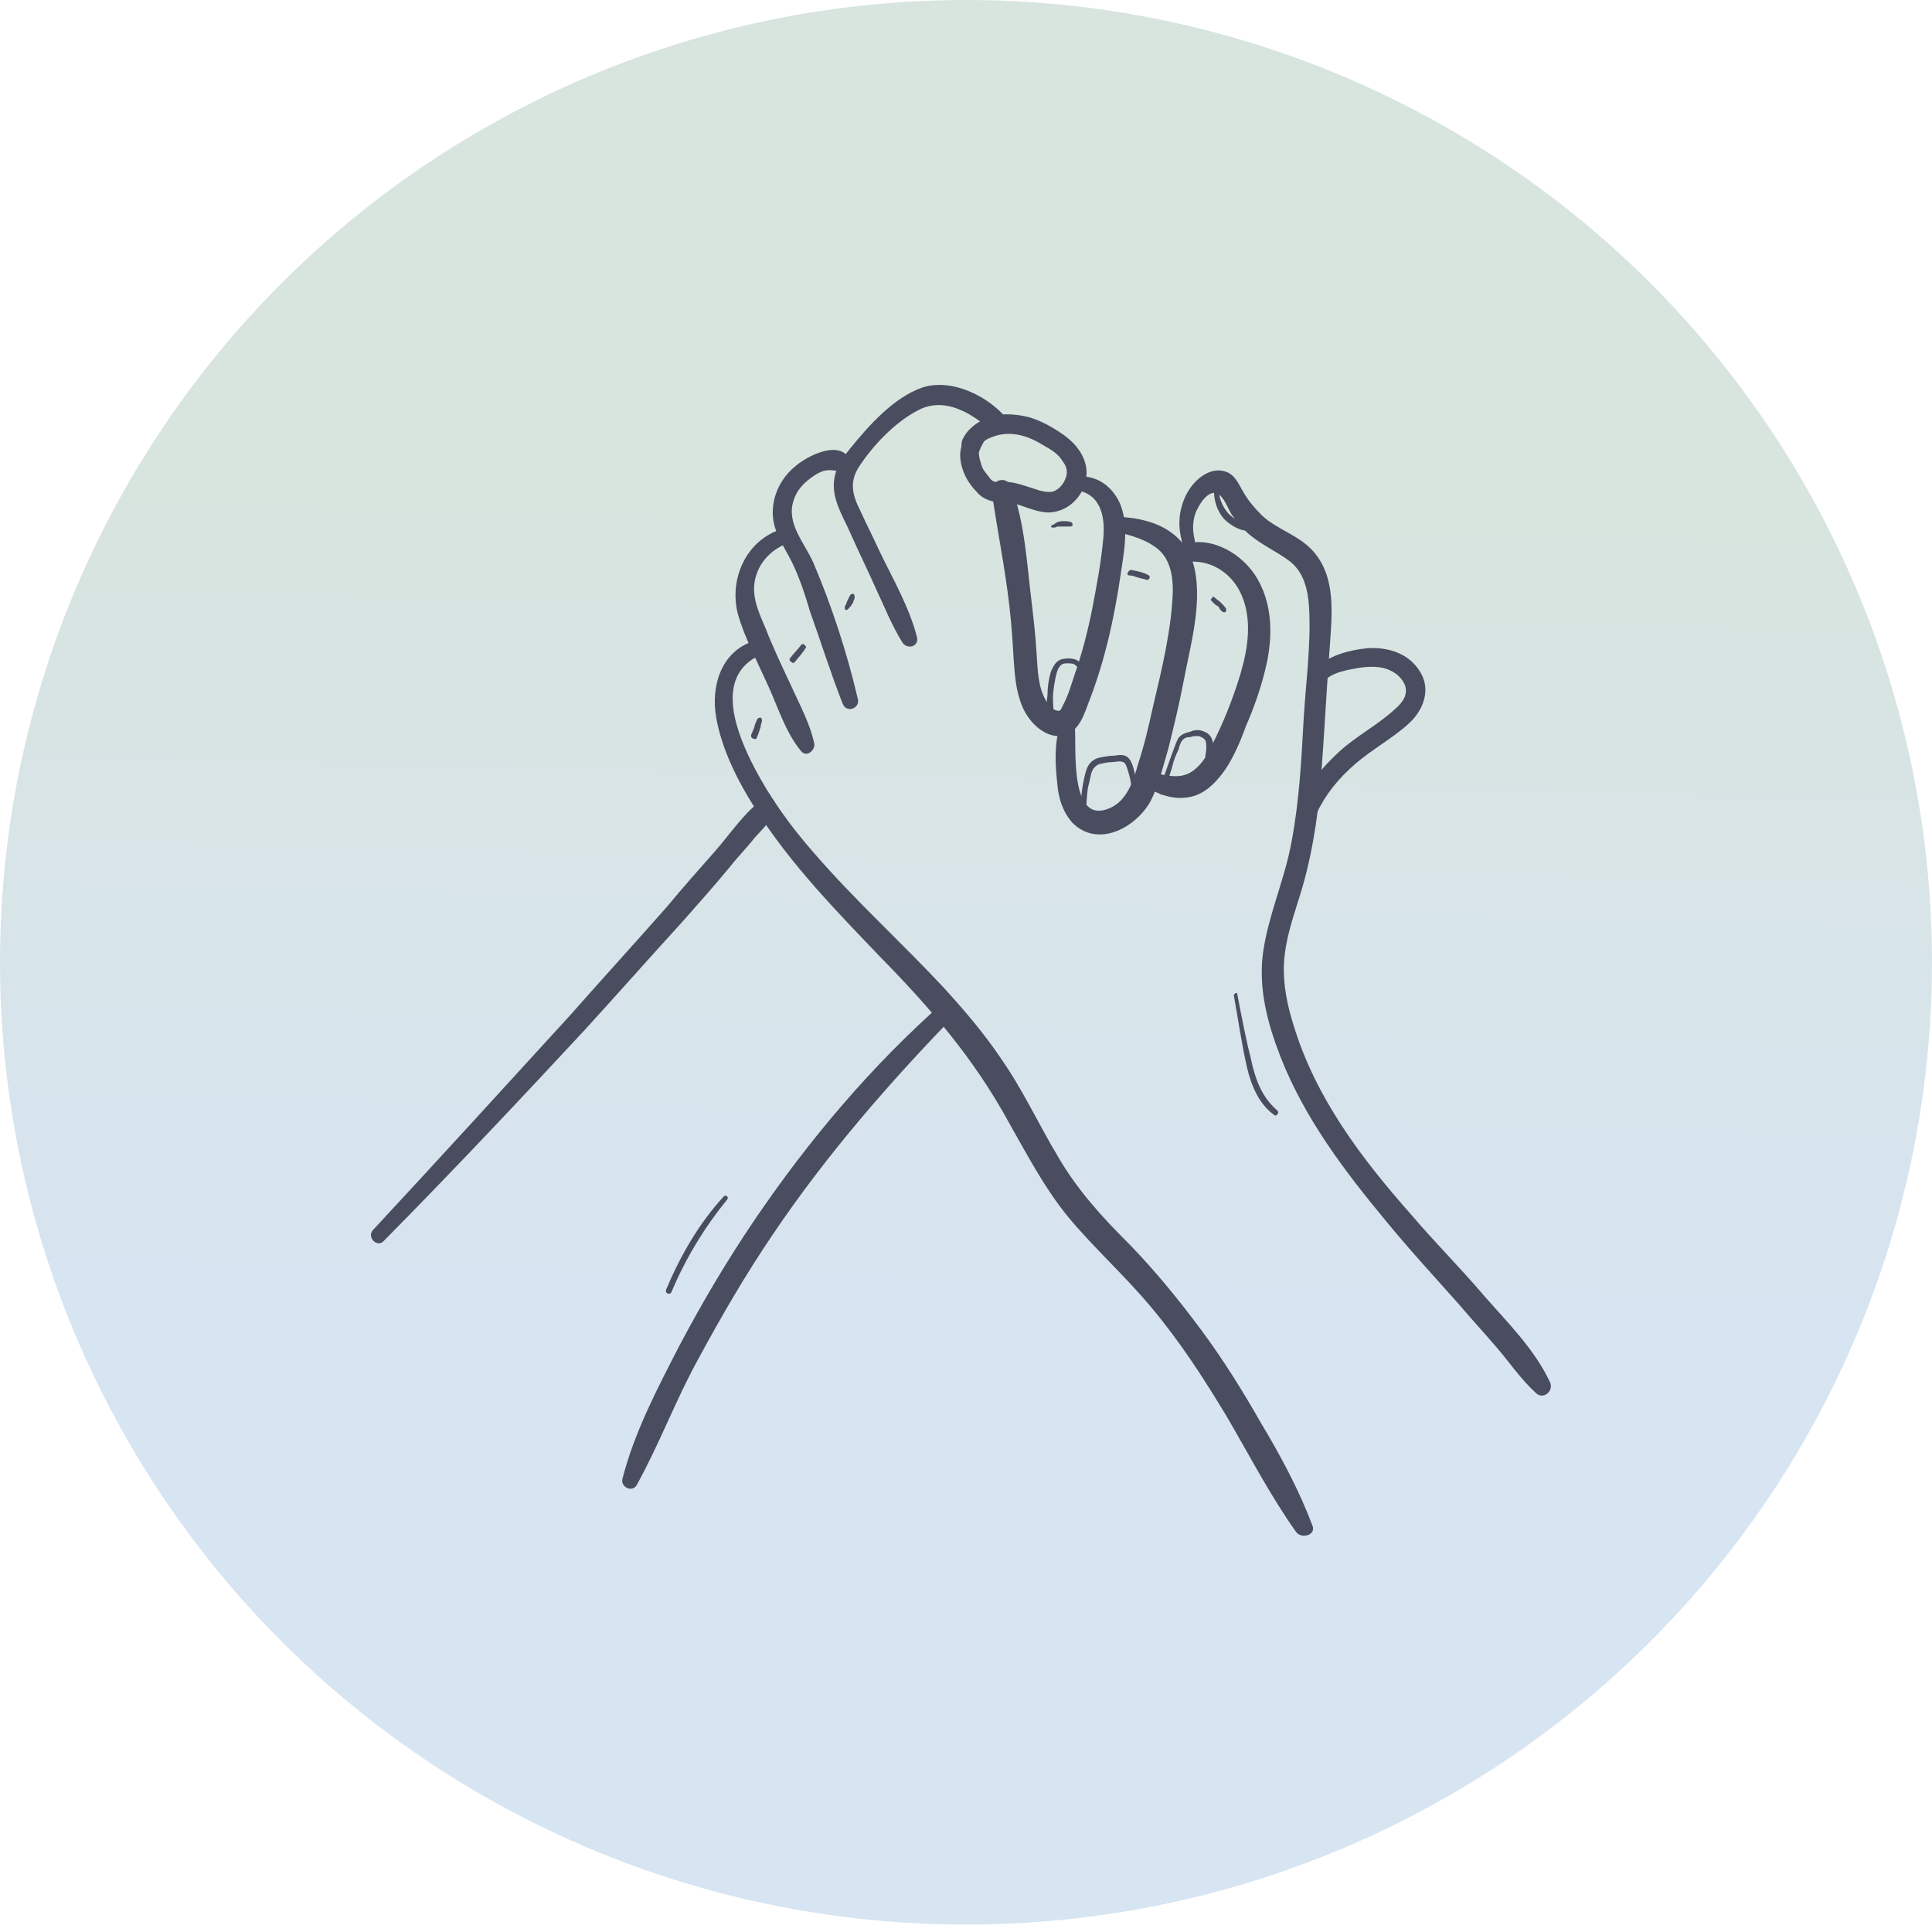 <?xml version="1.0" encoding="UTF-8"?>
<svg xmlns="http://www.w3.org/2000/svg" width="125" height="125" viewBox="0 0 125 125" fill="none">
  <ellipse cx="62.5" cy="62.26" rx="62.5" ry="62.26" fill="url(#paint0_linear_3460_627)"></ellipse>
  <path d="M77.292 34.91C77.151 34.349 77.151 33.716 77.362 33.154C77.574 32.663 78.279 31.399 78.984 32.101C79.266 32.382 79.478 32.944 79.689 33.295C80.042 33.787 80.465 34.278 80.888 34.63C81.664 35.262 82.58 35.683 83.356 36.245C84.343 36.947 84.625 38.141 84.695 39.265C84.837 41.653 84.484 44.182 84.343 46.57C84.202 49.169 84.061 51.838 83.567 54.437C83.144 56.825 82.087 59.143 81.734 61.531C81.382 63.919 82.016 66.237 82.862 68.414C84.413 72.347 86.952 75.719 89.631 78.95C91.182 80.846 92.804 82.602 94.426 84.428C95.201 85.342 96.047 86.255 96.823 87.168C97.669 88.151 98.374 89.205 99.362 90.118C99.855 90.609 100.56 89.977 100.278 89.415C99.291 87.308 97.528 85.552 96.047 83.867C94.496 82.04 92.804 80.355 91.253 78.528C88.08 74.946 85.119 71.013 83.708 66.377C83.285 65.043 83.003 63.708 83.074 62.303C83.144 60.969 83.567 59.634 83.99 58.3C84.837 55.701 85.26 53.032 85.471 50.293C85.683 47.483 85.824 44.674 86.035 41.864C86.176 39.757 86.458 37.369 84.978 35.683C84.061 34.63 82.651 34.278 81.664 33.365C81.17 32.874 80.747 32.382 80.394 31.75C80.112 31.258 79.901 30.766 79.407 30.556C78.42 30.134 77.433 30.907 76.939 31.68C76.305 32.663 76.164 33.857 76.446 34.91C76.516 35.824 77.433 35.543 77.292 34.91Z" fill="#494D5F"></path>
  <path d="M48.665 41.513C46.62 42.215 45.986 44.463 46.338 46.429C46.691 48.466 47.748 50.574 48.877 52.33C51.133 55.912 54.165 59.002 57.056 62.022C60.229 65.253 63.049 68.555 65.235 72.558C66.433 74.665 67.562 76.843 69.113 78.739C70.805 80.776 72.779 82.532 74.472 84.569C76.305 86.746 77.856 89.134 79.337 91.593C80.817 94.121 82.157 96.72 83.849 99.108C84.202 99.6 85.189 99.319 84.907 98.687C84.061 96.439 82.862 94.192 81.593 92.084C80.394 89.977 79.125 87.94 77.715 86.044C76.305 84.147 74.824 82.321 73.132 80.565C71.369 78.809 69.747 77.053 68.478 74.876C67.209 72.769 66.222 70.591 64.812 68.555C63.684 66.869 62.414 65.394 61.075 63.919C58.325 60.969 55.293 58.23 52.684 55.209C51.203 53.524 49.864 51.697 48.806 49.66C47.748 47.624 46.197 43.971 48.947 42.496C49.511 42.145 49.159 41.302 48.665 41.513Z" fill="#494D5F"></path>
  <path d="M76.587 36.385C78.209 36.104 79.689 37.017 80.324 38.492C81.029 40.108 80.747 41.934 80.253 43.62C79.76 45.235 79.125 46.851 78.35 48.326C78.068 48.958 77.645 49.59 77.081 49.941C76.305 50.433 75.459 50.152 74.613 50.011C74.049 49.941 73.696 50.644 74.19 50.925C75.106 51.486 76.164 51.838 77.292 51.486C78.138 51.205 78.773 50.503 79.266 49.801C79.83 48.958 80.253 47.974 80.606 46.991C81.1 45.867 81.523 44.673 81.805 43.549C82.369 41.442 82.439 39.054 81.17 37.158C80.112 35.612 78.068 34.559 76.234 35.332C75.741 35.612 75.952 36.455 76.587 36.385Z" fill="#494D5F"></path>
  <path d="M71.792 34.278C72.779 34.559 73.907 34.77 74.754 35.402C75.67 36.034 75.882 37.158 75.882 38.211C75.811 40.67 75.177 43.268 74.613 45.657C74.331 46.921 74.049 48.185 73.626 49.449C73.343 50.503 72.92 51.767 71.863 52.259C69.113 53.523 69.677 48.255 69.536 46.991C69.465 46.429 68.76 46.359 68.619 46.851C68.196 48.045 68.267 49.449 68.408 50.714C68.478 51.627 68.76 52.54 69.395 53.242C71.017 54.858 73.414 53.593 74.401 51.908C74.965 50.854 75.247 49.59 75.6 48.396C75.952 46.991 76.305 45.516 76.587 44.041C77.01 41.793 77.785 39.124 77.292 36.806C76.728 34.278 74.401 33.435 72.004 33.435C71.44 33.505 71.369 34.137 71.792 34.278Z" fill="#494D5F"></path>
  <path d="M69.818 31.75C71.369 32.101 71.51 33.716 71.369 34.981C71.228 36.456 70.946 37.931 70.664 39.406C70.382 40.81 70.029 42.215 69.536 43.62C69.324 44.252 69.113 45.025 68.76 45.657C68.619 45.938 68.619 46.078 68.267 45.938C68.055 45.868 67.844 45.516 67.703 45.376C67.139 44.463 67.139 43.269 67.068 42.285C66.998 41.091 66.856 39.897 66.716 38.703C66.433 36.385 66.293 33.787 65.446 31.539C65.164 30.696 64.036 31.047 64.177 31.89C64.53 34.349 65.023 36.737 65.305 39.195C65.446 40.389 65.517 41.513 65.587 42.707C65.658 43.69 65.728 44.744 66.151 45.727C66.504 46.57 67.35 47.553 68.408 47.624C69.606 47.624 70.029 46.57 70.382 45.587C71.44 42.918 72.074 40.108 72.497 37.228C72.709 35.753 73.061 34.138 72.497 32.663C72.074 31.609 71.087 30.766 69.888 30.837C69.395 30.837 69.254 31.609 69.818 31.75Z" fill="#494D5F"></path>
  <path d="M62.908 29.291C63.19 29.151 63.261 28.94 63.472 28.729C63.684 28.519 63.895 28.378 64.107 28.308C64.6 28.097 65.164 28.027 65.658 28.097C66.292 28.168 66.927 28.448 67.491 28.8C67.985 29.081 68.478 29.362 68.76 29.853C69.042 30.204 69.113 30.626 68.901 31.047C68.76 31.398 68.408 31.75 68.055 31.82C67.491 31.89 66.927 31.609 66.433 31.469C65.799 31.258 65.235 31.117 64.53 31.188C64.248 31.188 64.107 31.047 63.966 30.837C63.754 30.556 63.542 30.345 63.472 29.994C63.401 29.783 63.331 29.502 63.331 29.291C63.401 29.01 63.542 28.8 63.684 28.519C63.895 28.168 63.542 27.816 63.19 27.816C62.414 27.957 62.062 28.94 62.132 29.642C62.203 30.485 62.626 31.258 63.19 31.82C63.472 32.171 63.895 32.382 64.318 32.452C64.741 32.452 65.094 32.452 65.446 32.522C66.222 32.733 66.927 33.084 67.703 33.154C69.324 33.225 70.594 31.609 70.241 30.064C70.029 29.221 69.465 28.589 68.76 28.097C68.055 27.606 67.279 27.184 66.504 26.974C65.587 26.763 64.6 26.692 63.754 27.114C63.331 27.254 62.978 27.535 62.696 27.816C62.555 27.957 62.414 28.168 62.344 28.308C62.203 28.519 62.203 28.729 62.203 28.94C62.344 29.291 62.696 29.362 62.908 29.291Z" fill="#494D5F"></path>
  <path d="M65.164 27.114C63.966 25.639 61.568 24.445 59.665 25.077C57.831 25.709 56.21 27.535 55.011 29.01C54.376 29.783 53.883 30.556 53.953 31.609C54.024 32.663 54.658 33.646 55.081 34.629C55.575 35.753 56.139 36.877 56.633 38.001C57.197 39.195 57.69 40.459 58.395 41.583C58.748 42.075 59.524 41.794 59.312 41.162C58.819 39.265 57.761 37.439 56.915 35.683C56.492 34.77 56.069 33.927 55.646 33.014C55.152 32.031 54.941 31.188 55.575 30.204C56.492 28.8 57.902 27.325 59.383 26.552C60.299 26.06 61.286 26.131 62.203 26.552C63.049 26.903 63.684 27.535 64.459 27.957C65.023 28.097 65.517 27.535 65.164 27.114Z" fill="#494D5F"></path>
  <path d="M55.011 29.783C54.376 28.378 52.191 29.502 51.415 30.204C50.216 31.188 49.652 32.874 50.216 34.349C50.498 35.121 50.992 35.824 51.344 36.596C51.767 37.509 52.12 38.563 52.402 39.546C53.107 41.513 53.742 43.55 54.517 45.517C54.729 46.149 55.645 45.868 55.505 45.236C54.799 42.215 53.812 39.195 52.614 36.386C52.05 35.121 50.851 33.857 51.344 32.382C51.556 31.68 52.05 31.188 52.684 30.766C53.319 30.345 53.742 30.345 54.447 30.556C54.94 30.626 55.152 30.134 55.011 29.783Z" fill="#494D5F"></path>
  <path d="M50.921 34.138C48.383 34.7 47.114 37.369 47.748 39.757C48.172 41.232 48.947 42.707 49.582 44.111C50.287 45.587 50.78 47.343 51.838 48.607C52.191 49.028 52.755 48.536 52.684 48.115C52.402 46.781 51.697 45.516 51.133 44.252C50.569 43.058 50.005 41.864 49.511 40.6C49.018 39.476 48.524 38.352 48.947 37.158C49.3 36.104 50.216 35.332 51.274 35.051C51.767 34.91 51.556 33.997 50.921 34.138Z" fill="#494D5F"></path>
  <path d="M85.542 44.252C85.894 43.69 86.599 43.479 87.234 43.339C87.939 43.199 88.644 43.058 89.42 43.199C90.054 43.339 90.618 43.69 90.9 44.322C91.112 44.954 90.759 45.446 90.266 45.867C89.138 46.921 87.727 47.623 86.599 48.677C85.542 49.66 84.554 50.784 84.202 52.189C84.061 52.751 84.907 53.172 85.189 52.61C85.753 51.416 86.599 50.363 87.657 49.45C88.785 48.466 90.125 47.764 91.182 46.781C92.099 45.938 92.593 44.603 91.887 43.479C91.182 42.285 89.843 41.864 88.503 41.934C87.163 42.075 85.471 42.496 84.766 43.76C84.413 44.252 85.189 44.744 85.542 44.252Z" fill="#494D5F"></path>
  <path d="M61.145 64.761C56.421 68.906 52.332 73.752 48.806 78.95C47.044 81.549 45.422 84.288 43.941 87.097C42.531 89.837 41.05 92.646 40.275 95.666C40.133 96.228 40.909 96.579 41.191 96.088C42.672 93.419 43.73 90.539 45.21 87.87C46.691 85.131 48.242 82.462 50.005 79.863C53.46 74.735 57.549 70.029 61.921 65.534C62.273 64.972 61.568 64.34 61.145 64.761Z" fill="#494D5F"></path>
  <path d="M24.833 80.285C29.275 75.789 33.576 71.224 37.877 66.588C39.992 64.27 42.037 61.952 44.153 59.635C45.21 58.441 46.268 57.246 47.255 56.052C47.748 55.42 48.313 54.858 48.806 54.226C49.3 53.664 49.864 53.173 50.146 52.47C50.357 51.979 49.864 51.276 49.37 51.698C48.172 52.541 47.255 53.945 46.268 55.069C45.21 56.263 44.153 57.457 43.165 58.651C41.121 60.969 39.005 63.287 36.961 65.605C32.73 70.24 28.499 74.876 24.198 79.512C23.634 80.004 24.41 80.776 24.833 80.285Z" fill="#494D5F"></path>
  <path d="M78.561 31.539C78.491 32.241 78.702 33.014 79.196 33.576C79.407 33.786 79.689 33.997 79.971 34.138C80.253 34.278 80.676 34.419 80.958 34.278C81.17 34.208 81.029 33.997 80.888 33.927C80.747 33.857 80.606 33.857 80.465 33.857C80.324 33.857 80.253 33.786 80.112 33.716C79.901 33.576 79.689 33.435 79.478 33.225C79.055 32.733 78.843 32.171 78.843 31.539C78.914 31.328 78.632 31.328 78.561 31.539Z" fill="#494D5F"></path>
  <path d="M70.312 52.892C70.241 52.26 70.312 51.627 70.382 50.995C70.453 50.714 70.523 50.433 70.594 50.082C70.664 49.801 70.805 49.59 71.087 49.45C71.369 49.38 71.651 49.31 71.933 49.31C72.145 49.31 72.568 49.169 72.779 49.38C72.921 49.59 72.991 49.942 73.061 50.152C73.132 50.433 73.203 50.714 73.203 51.066C73.203 51.276 73.484 51.276 73.484 51.066C73.484 50.714 73.484 50.363 73.414 50.012C73.344 49.731 73.273 49.38 73.061 49.099C72.85 48.818 72.497 48.818 72.145 48.888C71.792 48.888 71.44 48.958 71.087 49.029C70.805 49.099 70.523 49.31 70.382 49.59C70.241 49.871 70.171 50.223 70.1 50.574C69.959 51.276 69.888 52.049 69.959 52.822C70.03 53.102 70.382 53.102 70.312 52.892Z" fill="#494D5F"></path>
  <path d="M78.138 50.012C78.209 49.871 78.209 49.731 78.279 49.66C78.35 49.45 78.35 49.239 78.42 49.028C78.491 48.677 78.561 48.256 78.42 47.834C78.35 47.624 78.138 47.413 77.927 47.343C77.644 47.202 77.292 47.202 77.01 47.343C76.728 47.413 76.446 47.483 76.234 47.764C76.164 47.905 76.093 48.045 76.023 48.256C75.952 48.467 75.882 48.607 75.811 48.818C75.67 49.239 75.529 49.59 75.388 50.012C75.318 50.222 75.247 50.433 75.177 50.644C75.106 50.855 75.036 51.065 75.036 51.276C75.036 51.416 75.247 51.487 75.318 51.346C75.459 51.065 75.529 50.714 75.6 50.433C75.67 50.082 75.811 49.801 75.882 49.45C75.952 49.169 76.093 48.818 76.234 48.537C76.305 48.326 76.375 47.905 76.657 47.764C76.798 47.694 76.869 47.694 77.01 47.694C77.151 47.624 77.292 47.624 77.504 47.624C77.644 47.624 77.715 47.694 77.856 47.764C77.927 47.834 77.927 47.834 77.997 47.905C78.068 48.185 78.068 48.537 77.997 48.818C77.997 49.028 77.927 49.239 77.927 49.45C77.927 49.59 77.927 49.731 77.856 49.801C77.785 50.082 78.068 50.152 78.138 50.012Z" fill="#494D5F"></path>
  <path d="M69.888 42.917C69.677 42.566 69.113 42.566 68.76 42.637C68.337 42.707 68.126 43.128 67.985 43.479C67.844 43.971 67.773 44.463 67.773 44.954C67.703 45.446 67.703 45.938 67.773 46.429C67.844 46.64 68.126 46.57 68.126 46.359C68.196 45.938 68.126 45.587 68.126 45.165C68.126 44.744 68.196 44.392 68.267 43.971C68.337 43.62 68.408 43.269 68.619 43.058C68.76 42.917 68.901 42.917 69.113 42.917C69.254 42.917 69.465 42.917 69.606 43.058C69.747 43.269 69.959 43.058 69.888 42.917Z" fill="#494D5F"></path>
  <path d="M51.415 42.847C51.627 42.566 51.909 42.285 52.12 41.934C52.191 41.864 52.12 41.794 52.05 41.723C51.979 41.653 51.909 41.653 51.838 41.723C51.627 42.004 51.344 42.285 51.133 42.566C51.062 42.636 51.062 42.707 51.133 42.777C51.274 42.917 51.344 42.917 51.415 42.847Z" fill="#494D5F"></path>
  <path d="M48.947 47.764C49.018 47.623 49.088 47.413 49.159 47.202C49.159 47.132 49.229 47.062 49.229 46.921C49.229 46.851 49.3 46.71 49.3 46.64C49.3 46.57 49.3 46.5 49.229 46.429C49.159 46.429 49.088 46.429 49.018 46.5C48.947 46.57 48.947 46.71 48.877 46.781C48.877 46.851 48.806 46.921 48.806 47.062C48.736 47.202 48.665 47.413 48.595 47.553C48.595 47.623 48.595 47.694 48.665 47.764C48.806 47.834 48.947 47.834 48.947 47.764Z" fill="#494D5F"></path>
  <path d="M54.87 39.406C54.941 39.336 54.941 39.336 54.941 39.336C54.941 39.336 54.941 39.265 55.011 39.265C55.081 39.195 55.081 39.125 55.152 39.054C55.222 38.984 55.222 38.914 55.222 38.844C55.293 38.774 55.293 38.703 55.293 38.633C55.293 38.563 55.293 38.493 55.222 38.422C55.152 38.422 55.081 38.422 55.011 38.493C54.941 38.633 54.87 38.774 54.8 38.914C54.8 38.984 54.729 39.054 54.729 39.125C54.729 39.125 54.729 39.195 54.658 39.195V39.265V39.336C54.658 39.406 54.658 39.406 54.729 39.476C54.729 39.476 54.8 39.476 54.87 39.406Z" fill="#494D5F"></path>
  <path d="M68.126 34.138C68.196 34.138 68.267 34.138 68.408 34.068C68.478 34.068 68.549 34.068 68.619 34.068C68.69 34.068 68.76 34.068 68.901 34.068H68.972H69.043C69.043 34.068 69.043 34.068 69.113 34.068H69.183C69.254 34.068 69.325 34.068 69.395 33.998C69.395 33.927 69.395 33.857 69.325 33.787C69.113 33.717 68.972 33.717 68.76 33.717C68.549 33.717 68.337 33.787 68.196 33.927C67.914 33.998 67.985 34.138 68.126 34.138Z" fill="#494D5F"></path>
  <path d="M73.061 37.228C73.273 37.228 73.414 37.299 73.626 37.369C73.696 37.369 73.837 37.439 73.907 37.439C73.978 37.439 74.119 37.509 74.19 37.509C74.331 37.58 74.472 37.299 74.331 37.228C73.978 37.018 73.555 36.947 73.202 36.877C73.132 36.877 73.061 36.877 72.991 37.018C72.92 37.088 72.92 37.228 73.061 37.228Z" fill="#494D5F"></path>
  <path d="M78.42 38.914L78.49 38.984C78.49 38.984 78.49 38.984 78.561 39.054C78.632 39.125 78.702 39.195 78.773 39.195C78.843 39.265 78.914 39.336 78.914 39.406C78.914 39.406 78.914 39.406 78.984 39.476L79.055 39.546C79.125 39.616 79.196 39.616 79.266 39.616C79.337 39.546 79.337 39.476 79.337 39.406C79.266 39.265 79.125 39.125 78.984 38.984C78.843 38.844 78.702 38.774 78.561 38.633C78.49 38.563 78.42 38.633 78.42 38.703C78.279 38.774 78.35 38.844 78.42 38.914Z" fill="#494D5F"></path>
  <path d="M79.83 64.41C80.112 65.956 80.324 67.501 80.676 69.046C80.959 70.24 81.452 71.434 82.439 72.137C82.58 72.277 82.792 71.996 82.651 71.856C81.664 71.013 81.24 69.889 80.959 68.625C80.606 67.22 80.324 65.745 80.042 64.27C80.042 64.2 79.83 64.27 79.83 64.41Z" fill="#494D5F"></path>
  <path d="M43.447 83.586C44.364 81.408 45.563 79.442 47.043 77.615C47.184 77.475 46.973 77.264 46.832 77.405C45.21 79.161 44.011 81.268 43.095 83.445C43.024 83.726 43.377 83.796 43.447 83.586Z" fill="#494D5F"></path>
  <defs>
    <linearGradient id="paint0_linear_3460_627" x1="70.125" y1="6.564" x2="67.543" y2="118.927" gradientUnits="userSpaceOnUse">
      <stop offset="0.233" stop-color="#D8E4DE"></stop>
      <stop offset="0.692" stop-color="#D7E4F1"></stop>
    </linearGradient>
  </defs>
</svg>
